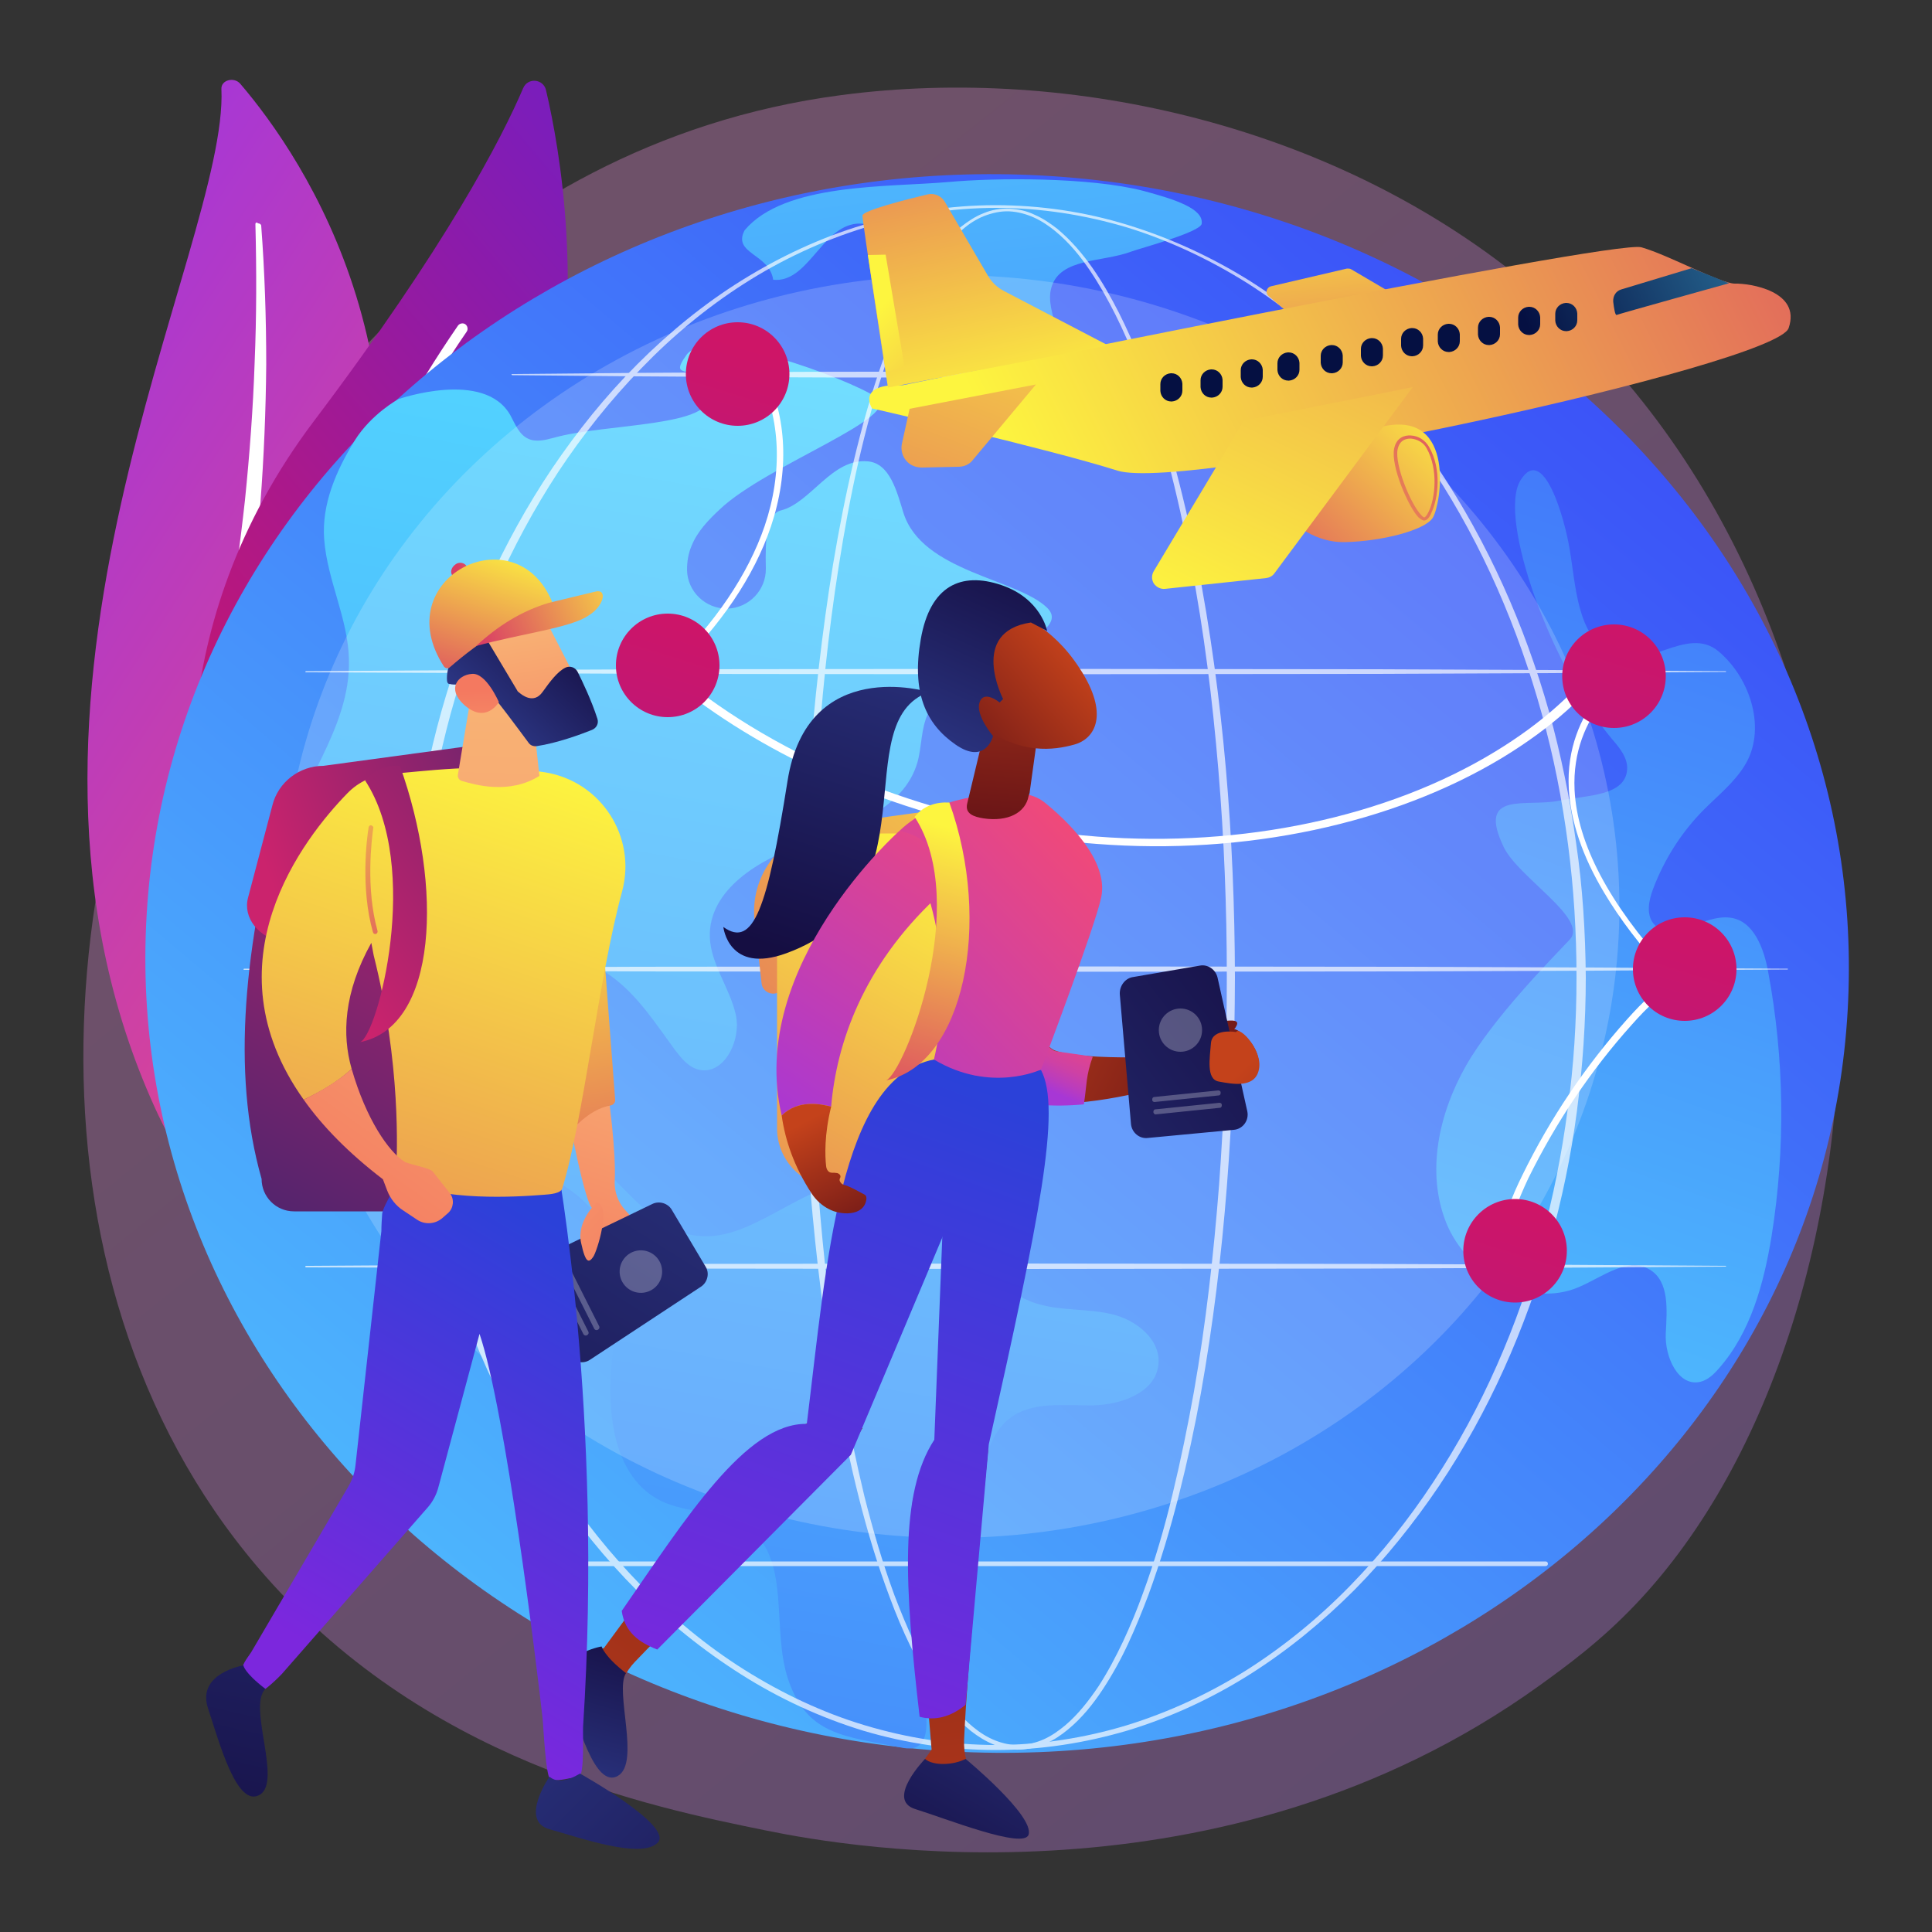 <?xml version="1.0" encoding="utf-8"?>
<!-- Generator: Adobe Illustrator 23.0.0, SVG Export Plug-In . SVG Version: 6.00 Build 0)  -->
<svg version="1.1" xmlns="http://www.w3.org/2000/svg" xmlns:xlink="http://www.w3.org/1999/xlink" x="0px" y="0px"
	 viewBox="0 0 500 500" style="enable-background:new 0 0 500 500;" xml:space="preserve">
<rect x="0" y="0" width="500" height="500" fill="#333333" stroke="none"/>
<style type="text/css">
	.st0{opacity:0.3;fill:url(#SVGID_1_);}
	.st1{fill:url(#SVGID_2_);}
	.st2{fill:#FFFFFF;}
	.st3{fill:url(#SVGID_3_);}
	.st4{fill:url(#SVGID_4_);}
	.st5{fill:url(#SVGID_5_);}
	.st6{fill:url(#SVGID_6_);}
	.st7{fill:url(#SVGID_7_);}
	.st8{opacity:0.18;fill:#FFFFFF;}
	.st9{opacity:0.68;}
	.st10{fill:url(#SVGID_8_);}
	.st11{fill:url(#SVGID_9_);}
	.st12{fill:url(#SVGID_10_);}
	.st13{fill:url(#SVGID_11_);}
	.st14{fill:url(#SVGID_12_);}
	.st15{fill:url(#SVGID_13_);}
	.st16{fill:url(#SVGID_14_);}
	.st17{fill:url(#SVGID_15_);}
	.st18{fill:url(#SVGID_16_);}
	.st19{opacity:0.26;fill:#FFFFFF;}
	.st20{fill:url(#SVGID_17_);}
	.st21{fill:url(#SVGID_18_);}
	.st22{fill:url(#SVGID_19_);}
	.st23{fill:url(#SVGID_20_);}
	.st24{fill:url(#SVGID_21_);}
	.st25{fill:url(#SVGID_22_);}
	.st26{fill:url(#SVGID_23_);}
	.st27{fill:url(#SVGID_24_);}
	.st28{fill:url(#SVGID_25_);}
	.st29{fill:url(#SVGID_26_);}
	.st30{fill:url(#SVGID_27_);}
	.st31{fill:url(#SVGID_28_);}
	.st32{fill:url(#SVGID_29_);}
	.st33{fill:url(#SVGID_30_);}
	.st34{fill:url(#SVGID_31_);}
	.st35{fill:url(#SVGID_32_);}
	.st36{fill:url(#SVGID_33_);}
	.st37{fill:url(#SVGID_34_);}
	.st38{fill:url(#SVGID_35_);}
	.st39{fill:url(#SVGID_36_);}
	.st40{fill:url(#SVGID_37_);}
	.st41{fill:url(#SVGID_38_);}
	.st42{fill:url(#SVGID_39_);}
	.st43{fill:url(#SVGID_40_);}
	.st44{fill:url(#SVGID_41_);}
	.st45{fill:url(#SVGID_42_);}
	.st46{fill:url(#SVGID_43_);}
	.st47{fill:url(#SVGID_44_);}
	.st48{fill:url(#SVGID_45_);}
	.st49{fill:url(#SVGID_46_);}
	.st50{fill:url(#SVGID_47_);}
	.st51{fill:url(#SVGID_48_);}
	.st52{fill:url(#SVGID_49_);}
	.st53{fill:url(#SVGID_50_);}
	.st54{fill:url(#SVGID_51_);}
	.st55{fill:url(#SVGID_52_);}
	.st56{fill:url(#SVGID_53_);}
	.st57{fill:url(#SVGID_54_);}
	.st58{fill:url(#SVGID_55_);}
	.st59{fill:url(#SVGID_56_);}
	.st60{fill:url(#SVGID_57_);}
	.st61{fill:url(#SVGID_58_);}
	.st62{fill:url(#SVGID_59_);}
	.st63{fill:url(#SVGID_60_);}
	.st64{fill:url(#SVGID_61_);}
	.st65{fill:url(#SVGID_62_);}
	.st66{fill:url(#SVGID_63_);}
	.st67{fill:url(#SVGID_64_);}
	.st68{fill:url(#SVGID_65_);}
	.st69{fill:url(#SVGID_66_);}
	.st70{fill:url(#SVGID_67_);}
	.st71{fill:url(#SVGID_68_);}
	.st72{fill:url(#SVGID_69_);}
	.st73{fill:url(#SVGID_70_);}
	.st74{fill:url(#SVGID_71_);}
	.st75{fill:url(#SVGID_72_);}
	.st76{fill:url(#SVGID_73_);}
</style>
<g id="Background">
</g>
<g id="Illustration">
	<g>
		<linearGradient id="SVGID_1_" gradientUnits="userSpaceOnUse" x1="535.172" y1="614.146" x2="128.797" y2="109.454">
			<stop  offset="0" style="stop-color:#B37CFF"/>
			<stop  offset="1" style="stop-color:#F895E7"/>
		</linearGradient>
		<path class="st0" d="M423.4,415.1c-9.3,9.8-18.2,16.2-25.1,21.2c-82,58.9-179.1,41.7-199.7,37.5c-30.5-6.2-89.3-18.1-131.9-68.2
			c-64.4-75.7-54.4-195.1-4.4-273.8c9.1-14.4,57.4-94.4,155.5-107.2c59.4-7.8,128.6,7.9,178.7,49.9
			C501.6,162.6,494.1,340.6,423.4,415.1z"/>
		<g>
			
				<linearGradient id="SVGID_2_" gradientUnits="userSpaceOnUse" x1="6643.754" y1="-1786.856" x2="6857.768" y2="-1786.856" gradientTransform="matrix(0.838 0.545 -0.545 0.838 -6553.353 -1999.066)">
				<stop  offset="0" style="stop-color:#A737D5"/>
				<stop  offset="1" style="stop-color:#EF497A"/>
			</linearGradient>
			<path class="st1" d="M57.3,23c-0.1-2.3,3.3-3.2,4.9-1.3C78.7,41,116.5,96.8,89.5,177c-33.8,100.6-16,142.9,10.8,171.7
				c0,0-40.6-18.8-60.2-62C-8.2,180.5,59.2,64.1,57.3,23z"/>
			<path class="st2" d="M66.1,58c0.3,12,0.3,23.9-0.2,35.8c-0.4,11.9-1.3,23.8-2.5,35.6c-1.3,11.8-2.9,23.6-5,35.2
				c-2.1,11.7-4.7,23.2-7.5,34.8c-2.6,11.6-5.4,23.3-6.7,35.3c-1.4,12-1.1,24.4,1.8,36.5c0.7,3,1.5,6,2.5,9c0.9,3,2,5.9,3.1,8.9
				c2.3,5.9,5,11.6,8.2,17.2c6.4,11.1,14.7,21.5,24.2,30.8c1,1,2.7,1.1,3.7,0.3c1-0.8,1.1-2.2,0.2-3.2l0,0c-2.3-2.3-4.5-4.6-6.6-7
				c-1.1-1.2-2.1-2.4-3.1-3.6c-1-1.2-2-2.4-3-3.7c-3.9-5-7.3-10.2-10.3-15.5c-6.1-10.7-10.4-22.2-13.2-33.7
				c-1.3-5.8-2.1-11.6-2.4-17.5c-0.3-5.9-0.1-11.7,0.5-17.6c1.2-11.7,3.8-23.3,6.4-34.9c2.5-11.6,5-23.3,6.9-35.1
				c1-5.9,1.8-11.8,2.5-17.7c0.4-3,0.7-5.9,1-8.9c0.3-3,0.5-6,0.8-8.9c0.9-11.9,1.4-23.9,1.5-35.8c0-12-0.4-24-1.3-35.9
				c0-0.3-0.4-0.6-0.8-0.6C66.3,57.4,66.1,57.7,66.1,58z"/>
		</g>
		<g>
			<g>
				
					<linearGradient id="SVGID_3_" gradientUnits="userSpaceOnUse" x1="-973.33" y1="3306.792" x2="-768.096" y2="3306.792" gradientTransform="matrix(0.763 -0.647 0.647 0.763 -1376.165 -2954.65)">
					<stop  offset="0" style="stop-color:#CE1567"/>
					<stop  offset="1" style="stop-color:#7A1DBC"/>
				</linearGradient>
				<path class="st3" d="M61.4,238.9c-2.8,2.1-6.9,0.6-7.7-2.9c-4.6-18.9-12.9-73.5,27.6-127.1c34.2-45.3,48.5-73,54.1-86.1
					c1.2-2.8,5.2-2.4,5.9,0.5C148.9,55.6,164.7,163.5,61.4,238.9z"/>
				<path class="st2" d="M57.5,236.2c-0.1,0-0.2,0-0.3,0c-0.7-0.2-1.2-0.9-1.1-1.6c0.2-0.8,17.6-85.3,62.4-150.3
					c0.4-0.6,1.3-0.8,1.9-0.4c0.6,0.4,0.8,1.3,0.4,1.9c-44.4,64.6-61.8,148.5-62,149.3C58.7,235.8,58.1,236.2,57.5,236.2z"/>
			</g>
		</g>
		<g>
			<linearGradient id="SVGID_4_" gradientUnits="userSpaceOnUse" x1="20.84" y1="530.595" x2="449.438" y2="22.462">
				<stop  offset="0" style="stop-color:#53D8FF"/>
				<stop  offset="1" style="stop-color:#3840F7"/>
			</linearGradient>
			<path class="st4" d="M478.3,259c-4.9,112.7-107.6,199.7-229.2,194.4c-121.6-5.3-216.2-101-211.3-213.7S145.4,40,267,45.3
				C388.7,50.6,483.3,146.3,478.3,259z"/>
			<linearGradient id="SVGID_5_" gradientUnits="userSpaceOnUse" x1="220.459" y1="84.588" x2="85.424" y2="836.807">
				<stop  offset="0" style="stop-color:#53D8FF"/>
				<stop  offset="1" style="stop-color:#3840F7"/>
			</linearGradient>
			<path class="st5" d="M91.8,114c-4.8,7.8-8.6,16.5-7.9,25.6c0.8,10.6,6.2,20.5,6.4,31.1c0.5,18-13.4,33-17.7,50.5
				c-4.8,19.5,13.4,41.7,20.7,52.6c7.3,10.9,4.1-8.8,8.5-16.5c4.4-7.7,13.9,32.3,28.7,41.1c8,4.7,17.3,7.9,23,15.1
				c8.4,10.6,6,25.7,4.8,39.1c-1.3,13.4,0.6,29.8,12.7,35.8c7.1,3.5,16.2,2.3,22.6,7c11.3,8.2,5.9,26.1,10.4,39.3
				c4.9,14.4,14.5,14.6,29.4,17.6c14.9,3-1.9-29.7,5.1-41.2c3.7-6,9.3-10.8,12.2-17.3c4-8.9,2.9-20.8,10.7-26.8
				c5.8-4.4,14-3.2,21.3-3.3c7.3-0.1,16.3-3.2,17.1-10.5c0.7-6.5-5.7-11.6-12.1-13.1c-6.3-1.5-13.1-0.8-19.3-2.7
				c-17.8-5.5-26.1-30.4-44.7-31.5c-15.9-1-29.2,16.8-44.8,13.7c-8.7-1.7-14.7-9.4-21.1-15.5c-8.3-7.8-18.6-13.7-25.2-23
				c-6.6-9.3-7.7-24.2,1.7-30.7c7-4.8,16.9-2.9,23.7,2.1c6.9,4.9,11.6,12.3,16.6,19.1c1.6,2.1,3.3,4.3,5.8,5.1
				c6.7,2.1,11.6-7.3,10-14.2c-1.6-6.9-6.4-12.9-6.7-19.9c-0.4-12.4,12.9-20.3,24.7-24.3c11.7-4.1,25.5-9,29-20.9
				c1.2-4.2,0.9-8.8,2.8-12.8c6.2-13.1,38.6-19.7,30.8-27.3s-32.4-9.3-37.2-24.6c-1.7-5.5-3.5-12.8-9.2-13.3
				c-9.3-0.9-14.7,10.7-22.5,12.7c-3.7,0.9-4.1,7.3-3.9,15c0.1,5.6-4.4,10.3-10,10.4c-5.6,0.1-10.3-4.4-10.4-10
				c0-2.1,0.3-4.2,1.2-6.3c1.5-3.7,4.4-6.7,7.3-9.4c12.1-11.5,48-24.1,40.5-29c-7.5-4.9-43.7-18.4-49.1-11c-5.4,7.5,3.5,1.1,5.7,10
				c2.2,8.8-26.7,7.7-40.1,11.5c-2.2,0.6-4.7,1.2-6.7,0.2c-2.3-1.1-3.3-3.8-4.5-6c-6.7-12-29-4.2-29-4.2S96.1,107.1,91.8,114z"/>
			<linearGradient id="SVGID_6_" gradientUnits="userSpaceOnUse" x1="238.683" y1="-50.909" x2="287.288" y2="366.644">
				<stop  offset="0" style="stop-color:#53D8FF"/>
				<stop  offset="1" style="stop-color:#3840F7"/>
			</linearGradient>
			<path class="st6" d="M192.7,59.6c-3.2,6.1,6.4,6,7.4,12.8c8.7,0.9,12.3-12.8,20.8-14.4c4.8-0.9,9.6,2.6,12.2,6.7
				c2.6,4.2,3.9,9.1,6.1,13.5c5,9.9,15.3,16.8,26.4,17.7c2.4,0.2,5,0,6.8-1.5c5.2-4.6-2.3-13.3-0.3-20c2.2-7.7,13.3-6.5,20.7-9.3
				c2.1-0.8,17.9-5,18.2-7.2c0.5-3.9-6.9-6.3-15.1-8.5c-13.9-3.6-38.4-3.4-50.4-2.3C229.6,48.5,203,47.3,192.7,59.6L192.7,59.6z"/>
			<g>
				<linearGradient id="SVGID_7_" gradientUnits="userSpaceOnUse" x1="343.575" y1="455.988" x2="526.659" y2="-57.642">
					<stop  offset="0" style="stop-color:#53D8FF"/>
					<stop  offset="1" style="stop-color:#3840F7"/>
				</linearGradient>
				<path class="st7" d="M458.5,319.8c3.6-22.6,3.3-45.8-0.9-68.3c-1.1-6-3.7-13.2-9.8-14c-7-1-15.5,7-19.9,1.5
					c-1.9-2.4-1.2-6-0.1-8.9c2.9-7.7,7.4-14.8,13.2-20.6c3.6-3.6,7.7-6.9,10.4-11.2c5.9-9.2,1.8-22.6-6.6-29.7
					c-8.3-7-19.1,5.6-27.9,0.6c-8.8-5-9-17.2-10.7-27.2c-1.2-7.4-6.7-27.4-12.7-17.7s8,48.5,23.8,67.1c1.9,2.2,4,4.8,3.8,7.7
					c-0.4,7-10.6,6.7-17.5,8.1c-8.5,1.8-21.6-2.8-14.4,12.1c3.8,7.8,21.9,18.5,17.1,23.8c-4.9,5.2-19.9,20.4-26.9,32.7
					c-7,12.3-10.4,27.5-5.1,40.7c5.3,13.1,21.3,22.2,34.3,16.6c6.1-2.6,12.7-8,18.4-4.5c5.1,3.1,4.4,10.5,4.1,16.5
					c-0.3,6,3.2,13.9,9,12.5c1.9-0.5,3.4-1.9,4.7-3.4C453.1,344.8,456.5,332.1,458.5,319.8z"/>
			</g>
			<ellipse class="st8" cx="246.1" cy="234.6" rx="173" ry="163.4"/>
			<g class="st9">
				<path class="st2" d="M319.6,252.9c-0.1,36-2.5,72.1-8.8,107.6c-1.6,8.9-3.5,17.7-5.7,26.4c-2.2,8.7-4.8,17.4-7.9,25.9
					c-1.6,4.2-3.3,8.4-5.2,12.5c-1.9,4.1-4.1,8.1-6.6,11.9c-2.5,3.8-5.4,7.4-8.9,10.3c-1.8,1.5-3.7,2.8-5.8,3.7
					c-2.1,0.9-4.4,1.5-6.7,1.6c-2.3,0.1-4.7-0.4-6.8-1.3c-2.2-0.9-4.1-2.1-5.9-3.5c-3.6-2.9-6.5-6.4-9-10.2
					c-2.5-3.8-4.7-7.7-6.7-11.8c-2-4.1-3.7-8.2-5.3-12.5c-3.2-8.5-5.8-17.1-8-25.8c-2.2-8.7-4.1-17.6-5.7-26.4
					c-3.2-17.7-5.4-35.6-6.9-53.6c-1.5-18-2.2-36-2.3-54c0-9,0.2-18,0.5-27c0.3-9,0.8-18,1.5-27c1.3-18,3.3-35.9,6.2-53.7
					c1.5-8.9,3.2-17.7,5.3-26.5c2.1-8.8,4.5-17.5,7.5-26c1.5-4.2,3.2-8.5,5-12.6c1.9-4.1,4-8.1,6.4-11.9c2.5-3.8,5.3-7.4,8.9-10.3
					c1.8-1.4,3.7-2.7,5.8-3.5c2.1-0.9,4.4-1.3,6.7-1.2c2.3,0.1,4.6,0.6,6.6,1.6c2.1,0.9,4,2.2,5.8,3.6c3.5,2.9,6.5,6.4,9.1,10.1
					c2.6,3.7,4.8,7.6,6.9,11.7c2,4,3.9,8.2,5.5,12.3c3.3,8.4,6.1,17,8.5,25.7c2.4,8.7,4.4,17.5,6.2,26.3
					C316.7,180.8,319.5,216.8,319.6,252.9z M317.5,252.9c0-18-0.7-35.9-2.2-53.8c-1.5-17.9-3.7-35.7-7.1-53.4
					c-1.7-8.8-3.6-17.6-5.9-26.3c-2.3-8.7-5-17.2-8.2-25.6c-1.6-4.2-3.4-8.3-5.4-12.3c-2-4-4.2-7.9-6.7-11.6
					c-2.5-3.7-5.4-7.2-8.8-10c-1.7-1.4-3.6-2.7-5.6-3.6c-2-0.9-4.2-1.5-6.4-1.6c-2.2-0.1-4.4,0.4-6.5,1.2c-2,0.8-3.9,2-5.6,3.5
					c-3.4,2.8-6.2,6.4-8.6,10.2c-2.4,3.8-4.5,7.8-6.3,11.8c-1.8,4.1-3.4,8.3-4.9,12.5c-2.9,8.5-5.2,17.2-7.2,25.9
					c-2,8.8-3.6,17.6-5,26.5c-2.8,17.7-4.6,35.6-5.7,53.6c-1.2,17.9-1.6,35.9-1.6,53.8c0,18,0.6,35.9,1.9,53.8
					c1.4,17.9,3.4,35.8,6.5,53.4c1.6,8.8,3.4,17.6,5.5,26.3c2.2,8.7,4.7,17.3,7.8,25.7c1.6,4.2,3.3,8.3,5.2,12.4c1.9,4,4,8,6.5,11.7
					c2.5,3.7,5.3,7.2,8.7,10c1.7,1.4,3.6,2.6,5.6,3.4c2,0.8,4.2,1.3,6.4,1.2c2.2-0.1,4.3-0.6,6.3-1.5c2-0.9,3.8-2.2,5.5-3.6
					c3.4-2.9,6.1-6.4,8.6-10.1c2.4-3.7,4.5-7.7,6.4-11.7c1.9-4.1,3.6-8.2,5.1-12.4c3.1-8.4,5.6-17,7.7-25.8
					c2.1-8.7,3.9-17.5,5.5-26.4c3.1-17.7,5.1-35.5,6.5-53.5C316.8,288.8,317.5,270.8,317.5,252.9z"/>
				<path class="st2" d="M410.4,252.9c0,11.6-0.8,23.2-2.3,34.7c-1.5,11.5-3.9,22.9-7,34c-6.3,22.3-15.8,43.8-28.7,63
					c-6.5,9.6-13.8,18.7-21.9,26.9c-8.2,8.2-17.2,15.6-27,21.8c-9.8,6.2-20.4,11.1-31.5,14.5c-11.1,3.3-22.7,5.1-34.3,5.1
					c-11.6,0-23.2-1.7-34.3-5c-11.1-3.4-21.7-8.3-31.5-14.5c-9.8-6.2-18.9-13.5-27-21.7c-8.2-8.2-15.5-17.3-22-26.9
					c-12.9-19.3-22.4-40.7-28.7-63.1c-3.1-11.2-5.4-22.6-7-34.1c-1.5-11.5-2.3-23.1-2.3-34.7c0-11.6,0.8-23.2,2.3-34.7
					c1.6-11.5,3.9-22.9,7-34c6.3-22.3,15.8-43.8,28.7-63c6.5-9.6,13.8-18.7,22-26.9c8.2-8.2,17.2-15.6,27-21.7
					c9.8-6.1,20.4-11.1,31.5-14.4c11.1-3.3,22.7-5.1,34.2-5.1c11.6,0,23.2,1.7,34.2,5.1c11.1,3.4,21.7,8.3,31.5,14.4
					c9.8,6.2,18.8,13.5,27,21.7c8.2,8.2,15.5,17.3,21.9,26.9c12.9,19.3,22.4,40.7,28.7,63c3.1,11.2,5.4,22.5,7,34
					C409.6,229.7,410.3,241.3,410.4,252.9z M408,252.9c0-11.5-0.7-23-2.2-34.4c-1.5-11.4-3.7-22.7-6.8-33.8
					c-6.1-22.1-15.3-43.5-27.9-62.7c-6.3-9.6-13.5-18.6-21.5-26.8c-8-8.2-16.9-15.6-26.6-21.8c-9.7-6.1-20.2-11.1-31.2-14.5
					c-11-3.3-22.5-5.1-34-5.1c-11.5,0-23,1.8-34,5.1c-11,3.4-21.5,8.3-31.2,14.5C182.9,79.6,174,87,166,95.3
					c-8,8.2-15.2,17.3-21.5,26.8c-12.6,19.2-21.8,40.6-27.9,62.7c-6,22.2-9,45.1-9,68.1c0,23,2.9,45.9,9,68.1
					c6.1,22.1,15.3,43.5,27.9,62.6c6.3,9.6,13.5,18.6,21.5,26.8c8,8.2,16.9,15.6,26.6,21.7c9.7,6.1,20.2,11.1,31.2,14.4
					c11,3.3,22.4,5.1,33.9,5.1c11.5,0,23-1.8,33.9-5.1c11-3.4,21.5-8.3,31.2-14.4c9.7-6.2,18.6-13.5,26.6-21.7
					c8-8.2,15.2-17.2,21.5-26.8c12.7-19.2,21.9-40.5,28-62.7c3.1-11.1,5.3-22.4,6.8-33.7C407.3,275.8,408,264.3,408,252.9z"/>
				<path class="st2" d="M79.2,173.7l45.9-0.3l45.9-0.2l91.9-0.1l91.9,0.1l45.9,0.2l45.9,0.3c0.1,0,0.1,0,0.1,0.1
					c0,0.1,0,0.1-0.1,0.1l-45.9,0.3l-45.9,0.2l-91.9,0.1l-91.9-0.1l-45.9-0.2L79.2,174c-0.1,0-0.2-0.1-0.2-0.2
					C79,173.8,79.1,173.7,79.2,173.7z"/>
				<path class="st2" d="M132.5,96.8l32.6-0.3l32.6-0.2c10.9-0.1,21.7-0.1,32.6-0.1l32.6,0l65.2,0.1l32.6,0.2l32.6,0.3
					c0.1,0,0.1,0,0.1,0.1c0,0.1,0,0.1-0.1,0.1l-32.6,0.3l-32.6,0.2L263,97.7l-32.6,0c-10.9,0-21.7,0-32.6-0.1l-32.6-0.2l-32.6-0.3
					c-0.1,0-0.2-0.1-0.2-0.2C132.3,96.8,132.4,96.8,132.5,96.8z"/>
				<path class="st2" d="M63.2,250.7l49.9-0.3l49.9-0.2l99.9-0.1l99.9,0.1l49.9,0.2l49.9,0.3c0.1,0,0.1,0,0.1,0.1
					c0,0.1,0,0.1-0.1,0.1l-49.9,0.3l-49.9,0.2l-99.9,0.1l-99.9-0.1l-49.9-0.2L63.2,251c-0.1,0-0.2-0.1-0.2-0.2
					C63,250.8,63.1,250.7,63.2,250.7z"/>
				<path class="st2" d="M79.2,327.6l45.9-0.3l45.9-0.2l91.9-0.1l91.9,0.1l45.9,0.2l45.9,0.3c0.1,0,0.1,0,0.1,0.1
					c0,0.1,0,0.1-0.1,0.1l-45.9,0.3l-45.9,0.2l-91.9,0.1l-91.9-0.1l-45.9-0.2L79.2,328c-0.1,0-0.2-0.1-0.2-0.2
					C79,327.7,79.1,327.6,79.2,327.6z"/>
				<path class="st2" d="M400,405.3H139c-0.3,0-0.6-0.2-0.6-0.6c0-0.3,0.2-0.6,0.6-0.6h261c0.3,0,0.6,0.2,0.6,0.6
					C400.6,405.1,400.3,405.3,400,405.3z"/>
			</g>
		</g>
		<g>
			<path class="st2" d="M263.2,215.8c-31.3-5.6-61.3-18.3-84.7-36l2-1.2c27.9,21.1,65.6,35,103.3,37.9c37.7,2.9,75.2-5,103-21.9
				c12.2-7.4,21.7-15.9,28.3-25.3l2.6,1c-6.7,9.6-16.4,18.2-28.9,25.8c-28.3,17.1-66.5,25.3-105,22.3
				C277,217.9,270.1,217,263.2,215.8z"/>
			<path class="st2" d="M415.2,231.1c-5.7-9.5-8.7-18.5-9.2-27c-1.1-21.2,15.3-31.3,15.5-31.4l1,1.6c-0.2,0.1-16,9.8-15,30.2
				c0.7,13.8,8.9,29.3,24.3,46.2l-0.8,1.1C424.4,244.7,419.2,237.8,415.2,231.1z"/>
			<path class="st2" d="M170.2,176.4c-1.2,0.4-2.3,0.4-3.2-0.1l0.9-1.2c1.8,0.9,4.6-1.7,5.1-2.2c12-11.5,20.6-24.2,24.9-36.8
				c4.7-13.9,4.1-27.8-1.6-39.1l1.5-0.7c5.9,11.5,6.5,25.7,1.7,40c-4.3,12.8-13.1,25.8-25.3,37.4C172.9,175.1,171.5,176,170.2,176.4
				z"/>
			<path class="st2" d="M390.1,322.8l-1.8-0.2c0.3-6.6,2.9-12.8,5.7-18.5c7.2-14.7,16.3-28.2,27-40.2c4-4.5,8.6-9.1,14.2-11.9
				l0.8,1.7c-5.4,2.7-9.8,7.1-13.7,11.5c-10.6,11.8-19.6,25.2-26.8,39.8C392.9,310.6,390.4,316.5,390.1,322.8z"/>
			<linearGradient id="SVGID_8_" gradientUnits="userSpaceOnUse" x1="177.334" y1="157.401" x2="115.849" y2="355.908">
				<stop  offset="0" style="stop-color:#CE1567"/>
				<stop  offset="1" style="stop-color:#7A1DBC"/>
			</linearGradient>
			<circle class="st10" cx="172.8" cy="172.2" r="13.4"/>
			<linearGradient id="SVGID_9_" gradientUnits="userSpaceOnUse" x1="422.449" y1="159.551" x2="360.964" y2="358.057">
				<stop  offset="0" style="stop-color:#CE1567"/>
				<stop  offset="1" style="stop-color:#7A1DBC"/>
			</linearGradient>
			<circle class="st11" cx="417.7" cy="175" r="13.4"/>
			<linearGradient id="SVGID_10_" gradientUnits="userSpaceOnUse" x1="193.158" y1="89.384" x2="131.674" y2="287.89">
				<stop  offset="0" style="stop-color:#CE1567"/>
				<stop  offset="1" style="stop-color:#7A1DBC"/>
			</linearGradient>
			<circle class="st12" cx="190.9" cy="96.8" r="13.4"/>
			<linearGradient id="SVGID_11_" gradientUnits="userSpaceOnUse" x1="395.71" y1="311.955" x2="334.226" y2="510.462">
				<stop  offset="0" style="stop-color:#CE1567"/>
				<stop  offset="1" style="stop-color:#7A1DBC"/>
			</linearGradient>
			<circle class="st13" cx="392.1" cy="323.7" r="13.4"/>
			<linearGradient id="SVGID_12_" gradientUnits="userSpaceOnUse" x1="439.617" y1="239.053" x2="378.133" y2="437.559">
				<stop  offset="0" style="stop-color:#CE1567"/>
				<stop  offset="1" style="stop-color:#7A1DBC"/>
			</linearGradient>
			<circle class="st14" cx="436" cy="250.8" r="13.4"/>
		</g>
		<g>
			<g>
				<g>
					<g>
						
							<linearGradient id="SVGID_13_" gradientUnits="userSpaceOnUse" x1="-29.946" y1="46.03" x2="58.089" y2="76.386" gradientTransform="matrix(0.994 0.109 -0.109 0.994 281.479 211.518)">
							<stop  offset="0" style="stop-color:#C4421B"/>
							<stop  offset="1" style="stop-color:#5C0E16"/>
						</linearGradient>
						<path class="st15" d="M320.7,266.9c-5.2-3.6-14.8,6.4-14.8,6.4s-25.1,1.4-32.8-1.4c-7.7-2.8-6.5-33-6.5-33
							s-24.4-12.1-21.8,26.9c2.3,33.9,60.4,14.1,60.4,14.1s14.6,2.2,18.5-0.4C327.5,277,325.9,270.5,320.7,266.9z"/>
						
							<linearGradient id="SVGID_14_" gradientUnits="userSpaceOnUse" x1="-24.53" y1="31.408" x2="63.122" y2="61.633" gradientTransform="matrix(0.994 0.109 -0.109 0.994 281.479 211.518)">
							<stop  offset="0" style="stop-color:#C4421B"/>
							<stop  offset="1" style="stop-color:#5C0E16"/>
						</linearGradient>
						<path class="st16" d="M307.4,272c0,0,2.5-6.5,7.9-7.5c5.5-1,5.3,0.1,4.4,1.5C318.8,267.4,309.2,275.3,307.4,272z"/>
						<linearGradient id="SVGID_15_" gradientUnits="userSpaceOnUse" x1="259.245" y1="276.765" x2="274.157" y2="243.073">
							<stop  offset="0" style="stop-color:#A737D5"/>
							<stop  offset="8.343583e-02" style="stop-color:#BA3CBD"/>
							<stop  offset="0.192" style="stop-color:#CE41A4"/>
							<stop  offset="0.316" style="stop-color:#DD4491"/>
							<stop  offset="0.459" style="stop-color:#E74784"/>
							<stop  offset="0.643" style="stop-color:#ED497C"/>
							<stop  offset="1" style="stop-color:#EF497A"/>
						</linearGradient>
						<path class="st17" d="M273,272c-7.7-2.8-1.6-34.8-1.6-34.8s-28.3-10.4-26.7,28.7c0.7,18.1,20.4,21.4,35.8,19.9
							c0.8-5.1,0.5-7.4,2.3-12.3C281.6,273.2,273.8,272.2,273,272z"/>
					</g>
					<g>
						
							<linearGradient id="SVGID_16_" gradientUnits="userSpaceOnUse" x1="-4553.685" y1="-611.716" x2="-4504.142" y2="-734.584" gradientTransform="matrix(0.861 0.509 -0.509 0.861 3843.977 3170.961)">
							<stop  offset="0" style="stop-color:#2B3582"/>
							<stop  offset="1" style="stop-color:#150E42"/>
						</linearGradient>
						<path class="st18" d="M289.8,257.3l2.9,33.6c0.2,2.2,2.2,3.9,4.4,3.6l22.2-2.1c2.4-0.2,4-2.5,3.5-4.8l-7.7-34.6
							c-0.5-2.1-2.5-3.5-4.6-3.1l-17.5,3C291.1,253.3,289.7,255.2,289.8,257.3z"/>
						<circle class="st19" cx="305.5" cy="266.6" r="5.6"/>
						<path class="st19" d="M298.5,287.9l0-0.2c0-0.3,0.2-0.6,0.5-0.6l16.6-1.7c0.3,0,0.6,0.2,0.6,0.5l0,0.2c0,0.3-0.2,0.6-0.5,0.6
							l-16.6,1.7C298.9,288.5,298.6,288.2,298.5,287.9z"/>
						<path class="st19" d="M298.2,284.7l0-0.2c0-0.3,0.2-0.6,0.5-0.6l16.6-1.7c0.3,0,0.6,0.2,0.6,0.5l0,0.2c0,0.3-0.2,0.6-0.5,0.6
							l-16.6,1.7C298.5,285.2,298.2,285,298.2,284.7z"/>
					</g>
					
						<linearGradient id="SVGID_17_" gradientUnits="userSpaceOnUse" x1="46.683" y1="60.627" x2="100.078" y2="105.962" gradientTransform="matrix(0.994 0.109 -0.109 0.994 281.479 211.518)">
						<stop  offset="0" style="stop-color:#C4421B"/>
						<stop  offset="1" style="stop-color:#5C0E16"/>
					</linearGradient>
					<path class="st20" d="M319.9,267.1c0,0-6.1-1.1-6.5,2.8c-0.3,3.9-1.3,9.4,2,10c3.3,0.6,9.4,1.9,10.4-3.1
						C326.9,271.8,320.7,265.4,319.9,267.1z"/>
				</g>
				<linearGradient id="SVGID_18_" gradientUnits="userSpaceOnUse" x1="284.169" y1="161.241" x2="135.609" y2="325.482">
					<stop  offset="0" style="stop-color:#FDF53F"/>
					<stop  offset="1" style="stop-color:#D93C65"/>
				</linearGradient>
				<path class="st21" d="M250.3,208c-1.7,1.4-22.4,3-37.7,6.3c-11.1,2.4-18.6,12.8-17.3,24.1l1.8,16.1c0.2,2,2.4,3.2,4.2,2.4
					l43.3-19.7L250.3,208z"/>
				<linearGradient id="SVGID_19_" gradientUnits="userSpaceOnUse" x1="251.596" y1="220.88" x2="160.844" y2="383.649">
					<stop  offset="0" style="stop-color:#FDF53F"/>
					<stop  offset="1" style="stop-color:#D93C65"/>
				</linearGradient>
				<path class="st22" d="M247.5,307.3h-31.1c-8.4,0-15.3-6.8-15.3-15.3v-53.7c0-12.5,10.1-22.6,22.6-22.6h23.7V307.3z"/>
				<g>
					
						<linearGradient id="SVGID_20_" gradientUnits="userSpaceOnUse" x1="-6134.126" y1="-186.3" x2="-6108.167" y2="-489.69" gradientTransform="matrix(-0.754 -0.657 -0.657 0.754 -4635.9 -3386.718)">
						<stop  offset="0" style="stop-color:#C4421B"/>
						<stop  offset="1" style="stop-color:#5C0E16"/>
					</linearGradient>
					<path class="st23" d="M223.2,369.6l-4.9,8c0,0-39.2,36.9-54,52.5c-2.3,2.4-3.8,5.5-4.4,8.8l-2.9,17.3l-8.6-25.8l1.9-1.7l6-2.2
						L192,378c2.1-2.9,5-5,8.3-6.3l9.6-3.7L223.2,369.6z"/>
					<linearGradient id="SVGID_21_" gradientUnits="userSpaceOnUse" x1="175.001" y1="442.62" x2="237.133" y2="275.276">
						<stop  offset="0" style="stop-color:#7C27DD"/>
						<stop  offset="1" style="stop-color:#2B41D9"/>
					</linearGradient>
					<path class="st24" d="M160.9,416.9c0.8,5.6,4.6,8.2,9.2,10l50.1-50.4l26.3-62.5l6-37.1l-10.8-2.7
						c-24.5,4.8-27.7,52.2-32.9,94.3C193,368.2,177.4,393.1,160.9,416.9z"/>
					<linearGradient id="SVGID_22_" gradientUnits="userSpaceOnUse" x1="148.394" y1="464.777" x2="161.098" y2="420.039">
						<stop  offset="0" style="stop-color:#2B3582"/>
						<stop  offset="1" style="stop-color:#150E42"/>
					</linearGradient>
					<path class="st25" d="M155.7,426.1c0,0-12.1,2-9.2,11c3,9.1,7.5,25.9,13.4,22.5c5.9-3.4-0.9-22,2.1-26.6
						C156.4,428.7,155.7,426.1,155.7,426.1z"/>
				</g>
				<g>
					
						<linearGradient id="SVGID_23_" gradientUnits="userSpaceOnUse" x1="-5607.807" y1="540.326" x2="-5581.848" y2="236.935" gradientTransform="matrix(-1 0 0 1 -5350.731 0)">
						<stop  offset="0" style="stop-color:#C4421B"/>
						<stop  offset="1" style="stop-color:#5C0E16"/>
					</linearGradient>
					<path class="st26" d="M254.1,366.1l1.6,9.3c0,0-5.3,53.6-6.2,75c-0.1,3.4,0.7,6.7,2.5,9.5l9.2,14.9L237.8,461l-0.5-2.9l3.8-5.3
						l-5-60c-0.3-3.5,0.4-7.1,2.1-10.2l4.8-9.1L254.1,366.1z"/>
					<linearGradient id="SVGID_24_" gradientUnits="userSpaceOnUse" x1="214.893" y1="457.431" x2="277.026" y2="290.086">
						<stop  offset="0" style="stop-color:#7C27DD"/>
						<stop  offset="1" style="stop-color:#2B41D9"/>
					</linearGradient>
					<path class="st27" d="M269.4,276.9c5.4,10.1-0.5,38.6-13.5,96.9l-6,67.4c-3.8,3.1-7.8,4.2-11.9,3.1
						c-3.9-33.6-5.3-57.8,3.8-71.7l2.2-55.9l8.2-38.4L269.4,276.9z"/>
					<linearGradient id="SVGID_25_" gradientUnits="userSpaceOnUse" x1="274.625" y1="426.398" x2="236.517" y2="492.673">
						<stop  offset="0" style="stop-color:#2B3582"/>
						<stop  offset="1" style="stop-color:#150E42"/>
					</linearGradient>
					<path class="st28" d="M239.4,455.2c0,0-10.3,10.6-2.5,13c7.8,2.4,28.1,10.5,29.3,6.6c1.5-4.9-16.3-19.6-16.3-19.6
						C246.9,456.8,241.5,457.1,239.4,455.2z"/>
				</g>
				<linearGradient id="SVGID_26_" gradientUnits="userSpaceOnUse" x1="202.196" y1="292.44" x2="280.073" y2="218.429">
					<stop  offset="0" style="stop-color:#A737D5"/>
					<stop  offset="1" style="stop-color:#EF497A"/>
				</linearGradient>
				<path class="st29" d="M241.7,274.2c8-33.9-8.9-59.2-8.9-59.2c9.6-9.2,24.6-9.8,31.3-9.6c2.3,0.1,4.6,0.9,6.4,2.4
					c5.4,4.4,16.5,14.7,14.5,24.4c-1.5,7.4-15.6,44.6-15.6,44.6S256.4,283,241.7,274.2z"/>
				<linearGradient id="SVGID_27_" gradientUnits="userSpaceOnUse" x1="263.807" y1="142.315" x2="257.731" y2="223.506">
					<stop  offset="0" style="stop-color:#C4421B"/>
					<stop  offset="1" style="stop-color:#5C0E16"/>
				</linearGradient>
				<path class="st30" d="M256.8,180.9l-6.5,27.1c-0.6,2.6,1.7,3.4,4.3,3.8c6.2,0.9,10.8-1.4,11.6-5.8c0.1-0.4,0.3-0.7,0.3-1.1
					l2.8-20.2c0.2-1.6-0.6-3.2-2.1-3.8l-5.4-2.4C259.7,177.5,257.3,178.7,256.8,180.9z"/>
				<g>
					
						<linearGradient id="SVGID_28_" gradientUnits="userSpaceOnUse" x1="3738.541" y1="252.046" x2="3780.965" y2="280.863" gradientTransform="matrix(-0.991 0.134 0.134 0.991 3949.282 -582.626)">
						<stop  offset="0" style="stop-color:#C4421B"/>
						<stop  offset="1" style="stop-color:#5C0E16"/>
					</linearGradient>
					<path class="st31" d="M262.8,158.9c0,0,9.2,2.5,16.7,14.2c7.6,11.7,4,18.1-1.5,19.6c-5.4,1.5-13.7,2.5-23.5-4.4
						C244.8,181.5,251,156.1,262.8,158.9z"/>
					<linearGradient id="SVGID_29_" gradientUnits="userSpaceOnUse" x1="240.071" y1="195.155" x2="263.821" y2="142.685">
						<stop  offset="0" style="stop-color:#2B3582"/>
						<stop  offset="1" style="stop-color:#150E42"/>
					</linearGradient>
					<path class="st32" d="M259.6,180.9c0,0-9-17.4,7.2-19.8l4.2,2.2c0,0-1.5-8.4-11.9-11.9c-10.4-3.5-18.4,0.2-20.8,14
						c-2.4,13.7,1.2,21.9,9,27.3c7.8,5.4,9.7-2.2,9.7-2.2s-4.6-5.4-3.5-8.7c1.1-3.4,5.2,0,5.2,0L259.6,180.9z"/>
					<linearGradient id="SVGID_30_" gradientUnits="userSpaceOnUse" x1="231.426" y1="154.792" x2="202.154" y2="245.924">
						<stop  offset="0" style="stop-color:#2B3582"/>
						<stop  offset="1" style="stop-color:#150E42"/>
					</linearGradient>
					<path class="st33" d="M240.4,179.1c0,0-31.5-9.7-36.6,23.1c-5.2,32.8-8.8,43.3-16.6,37.7c0,0,1.3,12.3,16.3,6.8
						C242.4,232.5,218.7,186.9,240.4,179.1z"/>
				</g>
			</g>
			<g>
				<linearGradient id="SVGID_31_" gradientUnits="userSpaceOnUse" x1="196.617" y1="289.101" x2="252.402" y2="204.597">
					<stop  offset="0" style="stop-color:#A737D5"/>
					<stop  offset="1" style="stop-color:#EF497A"/>
				</linearGradient>
				<path class="st34" d="M202.3,288.7c-9.1-38.7,30.5-73.7,30.5-73.7c9.4,2.2,11.9,8.4,9.3,17.5c-18.6,17.5-25.6,37.3-27,53.9
					C212.5,285.7,206.5,284.5,202.3,288.7z"/>
				
					<linearGradient id="SVGID_32_" gradientUnits="userSpaceOnUse" x1="-981.53" y1="290.163" x2="-999.87" y2="325.433" gradientTransform="matrix(-1 0 0 1 -773.028 0)">
					<stop  offset="0" style="stop-color:#C4421B"/>
					<stop  offset="1" style="stop-color:#5C0E16"/>
				</linearGradient>
				<path class="st35" d="M215.1,286.4c-1.8,7.3-1.6,12.8-1.3,15.4c0.1,0.9,0.6,1.7,1.5,1.7c0.5,0,0.9,0,1.4,0.1
					c0.4,0.1,0.9,0.5,0.8,1c0,0.2-0.2,0.4-0.2,0.6c-0.1,0.4,0.2,0.8,0.5,1.1c0.3,0.3,0.8,0.4,1.2,0.5c1.6,0.6,3.3,1.6,4.8,2.4
					c0.4,0.2,0.5,0.8,0.4,1.3c-0.7,4.4-6.8,4-9.7,2.4c-1.8-0.9-3.4-2.4-4.5-4.1c-4.5-6.9-6.8-13.7-7.7-20.1
					C206.5,284.5,212.5,285.7,215.1,286.4z"/>
			</g>
			<linearGradient id="SVGID_33_" gradientUnits="userSpaceOnUse" x1="248.083" y1="214.745" x2="226.542" y2="290.413">
				<stop  offset="0" style="stop-color:#FDF53F"/>
				<stop  offset="1" style="stop-color:#D93C65"/>
			</linearGradient>
			<path class="st36" d="M236.7,211.4c14.7,22.5-2.8,66.5-7.4,68.2c20.1-4,27.6-40.7,16.4-71.9C242.3,207.5,239,208.5,236.7,211.4z"
				/>
		</g>
		<g>
			<g>
				<g>
					
						<linearGradient id="SVGID_34_" gradientUnits="userSpaceOnUse" x1="609.544" y1="-6760.418" x2="693.153" y2="-6731.587" gradientTransform="matrix(2.300000e-03 1 -1 2.300000e-03 -6597.153 -338.891)">
						<stop  offset="0" style="stop-color:#F9B776"/>
						<stop  offset="1" style="stop-color:#F47960"/>
					</linearGradient>
					<path class="st37" d="M164.7,324c1.7-3.4,0.3-7.5-2.7-10.6c-2-2.1-3.1-5-2.9-7.9c0.6-13.4-5.6-54.6-11.9-59.7
						c-11-8.8,2.9,64.6,6,66.8c3.5,0.9,0.7,15.6-0.9,17.9C149.5,334.6,160.7,332.1,164.7,324z"/>
					<linearGradient id="SVGID_35_" gradientUnits="userSpaceOnUse" x1="142.894" y1="219.945" x2="159.39" y2="336.915">
						<stop  offset="0" style="stop-color:#FDF53F"/>
						<stop  offset="1" style="stop-color:#D93C65"/>
					</linearGradient>
					<path class="st38" d="M146.8,293.8c3.4-4,7.1-7,11.2-7.7c0.7-0.1,1.3-0.8,1.2-1.5l-4.4-58.1l-19.6,16L146.8,293.8z"/>
					<g>
						<linearGradient id="SVGID_36_" gradientUnits="userSpaceOnUse" x1="192.312" y1="277.999" x2="104.484" y2="418.854">
							<stop  offset="0" style="stop-color:#2B3582"/>
							<stop  offset="1" style="stop-color:#150E42"/>
						</linearGradient>
						<path class="st39" d="M168.8,311.6l-29.4,14.2c-1.9,0.9-2.7,3.3-1.8,5.2l9.5,19.4c1,2.1,3.7,2.8,5.6,1.5l28.7-18.9
							c1.7-1.1,2.3-3.5,1.2-5.2l-8.8-14.8C172.8,311.4,170.6,310.7,168.8,311.6z"/>
						
							<ellipse transform="matrix(0.611 -0.792 0.792 0.611 -196.011 259.38)" class="st19" cx="165.8" cy="329" rx="5.5" ry="5.5"/>
						<path class="st19" d="M144,330l0.2-0.1c0.3-0.1,0.6,0,0.8,0.3l7.3,14.5c0.1,0.3,0,0.6-0.3,0.8l-0.2,0.1
							c-0.3,0.1-0.6,0-0.8-0.3l-7.3-14.5C143.6,330.5,143.7,330.2,144,330z"/>
						<path class="st19" d="M146.8,328.6l0.2-0.1c0.3-0.1,0.6,0,0.8,0.3l7.3,14.5c0.1,0.3,0,0.6-0.3,0.8l-0.2,0.1
							c-0.3,0.1-0.6,0-0.8-0.3l-7.3-14.5C146.4,329.1,146.6,328.7,146.8,328.6z"/>
					</g>
					
						<linearGradient id="SVGID_37_" gradientUnits="userSpaceOnUse" x1="1742.994" y1="-2271.325" x2="1833.637" y2="-2240.069" gradientTransform="matrix(0.476 0.879 0.879 -0.476 1269.421 -2342.197)">
						<stop  offset="0" style="stop-color:#F9B776"/>
						<stop  offset="1" style="stop-color:#F47960"/>
					</linearGradient>
					<path class="st40" d="M154.4,311.2c0,0-5.3,4.9-4,10.5c1.2,5.6,2.1,5,3.1,3.6C154.5,324,158.3,311.7,154.4,311.2z"/>
				</g>
			</g>
			<linearGradient id="SVGID_38_" gradientUnits="userSpaceOnUse" x1="132.374" y1="186.631" x2="63.097" y2="319.855">
				<stop  offset="0" style="stop-color:#CB236D"/>
				<stop  offset="1" style="stop-color:#4C246D"/>
			</linearGradient>
			<path class="st41" d="M114.8,313.5H76.1c-4.7,0-8.4-3.8-8.4-8.4c-8-28.1-4.3-60.6,5.1-96.5c1.2-4.7,5.4-7.9,10.3-7.9h31.7V313.5z
				"/>
			<linearGradient id="SVGID_39_" gradientUnits="userSpaceOnUse" x1="69.722" y1="227.081" x2="157.541" y2="195.046">
				<stop  offset="0" style="stop-color:#CB236D"/>
				<stop  offset="1" style="stop-color:#4C246D"/>
			</linearGradient>
			<path class="st42" d="M83.7,198.2c-6.2,0-11.7,4.2-13.2,10.2l-6.3,23.9c-1.4,5.2,2.7,10.4,9.2,11.6l11.9,2.2l38.2-53.3
				L83.7,198.2z"/>
			<g>
				<linearGradient id="SVGID_40_" gradientUnits="userSpaceOnUse" x1="95.187" y1="434.99" x2="160.36" y2="326.736">
					<stop  offset="0" style="stop-color:#7C27DD"/>
					<stop  offset="1" style="stop-color:#2B41D9"/>
				</linearGradient>
				<path class="st43" d="M144.1,300.6l-36.7-1.3c0,0-8.3,12-8.5,14.9c-0.1,1.5-0.2,3-0.2,4.4L92,379.2c-0.2,2-0.9,3.9-1.9,5.6
					L65,427.6c-0.9,1.4-3,3.8-2,5.1c1.2,1.5,1,4.2,3.8,5.3c1,0.4,5.9-4.4,6.6-5.3l37.4-42.7c1.2-1.4,2.1-3.1,2.6-4.9l10.7-39.9
					c6.8,20,14.8,86,16.3,99.3c0.2,1.4,0.8,16.1,2.2,16.2c2.6,0.2,5-0.6,7.2-0.9c1.5-0.2,1-11.4,1.1-12.9
					C156.2,365.4,144.1,300.6,144.1,300.6z"/>
				<linearGradient id="SVGID_41_" gradientUnits="userSpaceOnUse" x1="86.811" y1="337.902" x2="51.284" y2="493.433">
					<stop  offset="0" style="stop-color:#2B3582"/>
					<stop  offset="1" style="stop-color:#150E42"/>
				</linearGradient>
				<path class="st44" d="M63,431c0,0-12.1,2-9.2,11c3,9.1,7.5,25.9,13.4,22.5c5.9-3.4-3.2-23,1.5-27.4C63.1,432.8,63,431,63,431z"
					/>
				<linearGradient id="SVGID_42_" gradientUnits="userSpaceOnUse" x1="118.926" y1="436.747" x2="221.281" y2="539.101">
					<stop  offset="0" style="stop-color:#2B3582"/>
					<stop  offset="1" style="stop-color:#150E42"/>
				</linearGradient>
				<path class="st45" d="M142.2,459.8c0,0-7.9,11.4,0,13.6c7.9,2.2,23.7,7.8,28,3.5c4.3-4.3-20.1-17.9-20.1-17.9
					C147.2,460.7,144.3,461.6,142.2,459.8z"/>
			</g>
			<g>
				<linearGradient id="SVGID_43_" gradientUnits="userSpaceOnUse" x1="133.554" y1="194.518" x2="52.066" y2="440.598">
					<stop  offset="0" style="stop-color:#FDF53F"/>
					<stop  offset="1" style="stop-color:#D93C65"/>
				</linearGradient>
				<path class="st46" d="M161,230.7c3.8-14.1-5.4-28.4-19.8-30.8c-16.1-2.7-32.5-0.1-40.5,0.4c-4.1,0.3-7.9,2-10.8,5
					c-11.3,11.6-36.6,43.8-11.3,79.3c3.6-1.7,8.8-4.5,12.4-8c-2.5-8.7-2.1-19.7,5.1-32.6c0.2,1.1,0.4,2.1,0.6,3.2
					c7.1,28.2,6.1,51.3,5.8,56.7c0,0.7,0.3,1.4,1,1.7c11.2,5.3,29.8,4.2,37.3,3.6c1.4-0.1,4.3-0.3,4.7-1.6
					C151,289.8,154.9,253.1,161,230.7z"/>
				<linearGradient id="SVGID_44_" gradientUnits="userSpaceOnUse" x1="71.088" y1="189.278" x2="115.748" y2="256.646">
					<stop  offset="0" style="stop-color:#FDF53F"/>
					<stop  offset="1" style="stop-color:#D93C65"/>
				</linearGradient>
				<path class="st47" d="M96.5,241.2c-3.2-11.3-1.6-24.1-1.1-27.1c0.1-0.4,0.4-0.6,0.7-0.5l0,0c0.3,0.1,0.6,0.4,0.5,0.7
					c-0.4,2.9-2,15.5,1.1,26.6c0.1,0.3-0.1,0.7-0.4,0.8l0,0C96.9,241.8,96.6,241.6,96.5,241.2z"/>
			</g>
			<g>
				<linearGradient id="SVGID_45_" gradientUnits="userSpaceOnUse" x1="151.258" y1="223.859" x2="82.501" y2="319.963">
					<stop  offset="0" style="stop-color:#F9B776"/>
					<stop  offset="1" style="stop-color:#F47960"/>
				</linearGradient>
				<path class="st48" d="M91,276.6c-3.6,3.4-8.8,6.2-12.4,8c4.8,6.8,11.5,13.7,20.5,20.6l1.1,2.9c0.8,2.1,2.3,4,4.2,5.2l3.6,2.4
					c2,1.3,4.6,1.1,6.4-0.4l1.6-1.4c1.4-1.3,1.6-3.5,0.5-5l-4.5-5.7c-0.8-1-6.4-1.9-7.4-2.6C100.6,298,94.8,289.8,91,276.6z"/>
			</g>
			<linearGradient id="SVGID_46_" gradientUnits="userSpaceOnUse" x1="130.166" y1="158.815" x2="123.528" y2="428.024">
				<stop  offset="0" style="stop-color:#F9B776"/>
				<stop  offset="1" style="stop-color:#F47960"/>
			</linearGradient>
			<path class="st49" d="M123,173.4l-4.5,27.1c-0.1,0.7,0.3,1.4,1,1.6c3.4,1,12.3,3.6,20.1-1.3l-2.4-22.1L123,173.4z"/>
			<g>
				
					<linearGradient id="SVGID_47_" gradientUnits="userSpaceOnUse" x1="-1136.753" y1="-460.002" x2="-1169.955" y2="-416.079" gradientTransform="matrix(0.685 -0.728 0.728 0.685 1246.898 -354.748)">
					<stop  offset="0" style="stop-color:#F9B776"/>
					<stop  offset="1" style="stop-color:#F47960"/>
				</linearGradient>
				<path class="st50" d="M137.2,152.8c0.3,0.3,13.5,26.1,13.5,26.1l-14.9,7.2l-16.1-22.6C119.7,163.4,131.8,147.7,137.2,152.8z"/>
				
					<linearGradient id="SVGID_48_" gradientUnits="userSpaceOnUse" x1="-1162.069" y1="-448.518" x2="-1129.127" y2="-448.518" gradientTransform="matrix(0.685 -0.728 0.728 0.685 1246.898 -354.748)">
					<stop  offset="0" style="stop-color:#2B3582"/>
					<stop  offset="1" style="stop-color:#150E42"/>
				</linearGradient>
				<path class="st51" d="M126.2,164.1c-0.3,0.7-0.2,1.5,0.2,2.1l7.4,12.4c0.1,0.2,0.2,0.4,0.4,0.5c0.9,0.8,3.9,3.2,6.2,0
					c2-2.8,3.9-5.3,5.9-6.3c1.2-0.6,2.6-0.1,3.2,1.1c1.2,2.4,3.6,7.4,5.1,12.1c0.4,1.2-0.2,2.4-1.4,2.9c-3,1.2-9,3.4-14.3,4.2
					c-0.9,0.1-1.7-0.2-2.2-1c-2.3-3.1-8.7-11.8-10.9-14c-2.7-2.7-6.4-0.3-9.5-1.1c-0.2,0-0.3-0.1-0.4-0.2c-0.1-0.1-0.1-0.3-0.2-0.5
					c-0.1-1,0-2,0.2-2.9c0.1-0.3,0.2-0.6,0.2-0.9c0-0.6-0.3-1.3-0.5-1.9c-1.2-2.7-1.7-5.6-2.7-8.4c-0.1-0.4-0.3-0.8-0.2-1.2
					c0-0.3,0.1-0.5,0.2-0.8c0.8-1.9,2.3-3.6,4.1-4.6c1.6-0.9,4.6-0.8,5.4-2.7c0.3-0.6,1-0.9,1.4-1.4c0.7-0.7,1.3-1.6,2-2.4
					c0.8-0.9,1.6-1.9,2.8-2.1c0.7-0.1,1.5,0.1,2.2,0.3c1.2,0.3,2.4,0.7,3.5,1.4c1.3,1,2.1,2.4,2.8,3.9c0.3,0.7,0.7,1.5,0.5,2.3
					c-0.3,2.1-3.7,3.2-5.4,3.4C128.8,158.6,127,162.2,126.2,164.1z"/>
				
					<linearGradient id="SVGID_49_" gradientUnits="userSpaceOnUse" x1="-1184.702" y1="-425.572" x2="-1158.526" y2="-452.428" gradientTransform="matrix(0.685 -0.728 0.728 0.685 1246.898 -354.748)">
					<stop  offset="0" style="stop-color:#F9B776"/>
					<stop  offset="1" style="stop-color:#F47960"/>
				</linearGradient>
				<path class="st52" d="M129.1,181.7c0,0-3.3-7.7-7-7.3c-3.7,0.3-6.5,3.9-2,8C125.8,187.5,129.1,181.7,129.1,181.7z"/>
			</g>
			<linearGradient id="SVGID_50_" gradientUnits="userSpaceOnUse" x1="79.835" y1="246.705" x2="172.624" y2="179.322">
				<stop  offset="0" style="stop-color:#CB236D"/>
				<stop  offset="1" style="stop-color:#4C246D"/>
			</linearGradient>
			<path class="st53" d="M94.5,202c14.7,22.5,3.2,66-1.3,67.7c20.1-4,21.5-40.3,10.3-71.5C100.2,198,96.8,199.1,94.5,202z"/>
			<g>
				
					<linearGradient id="SVGID_51_" gradientUnits="userSpaceOnUse" x1="-2447.948" y1="-949.492" x2="-2461.489" y2="-933.887" gradientTransform="matrix(0.623 0.783 -0.783 0.623 920.787 2655.348)">
					<stop  offset="0" style="stop-color:#FDF53F"/>
					<stop  offset="1" style="stop-color:#D93C65"/>
				</linearGradient>
				<path class="st54" d="M120,149.1c-0.9,0.8-2.2,0.7-2.9-0.1c-0.6-0.8-0.4-2,0.6-2.8c0.9-0.8,2.2-0.7,2.9,0.1
					C121.2,147,120.9,148.3,120,149.1z"/>
				<linearGradient id="SVGID_52_" gradientUnits="userSpaceOnUse" x1="132.635" y1="140.053" x2="118.107" y2="184.444">
					<stop  offset="0" style="stop-color:#FDF53F"/>
					<stop  offset="1" style="stop-color:#D93C65"/>
				</linearGradient>
				<path class="st55" d="M114.9,172.5c-14.9-22.9,18.5-39.7,28-16.7c-9.3,4.2-18.6,10-26.5,16.9C116,173.1,115.3,173,114.9,172.5z"
					/>
				<linearGradient id="SVGID_53_" gradientUnits="userSpaceOnUse" x1="167.192" y1="148.587" x2="124.415" y2="167.688">
					<stop  offset="0" style="stop-color:#FDF53F"/>
					<stop  offset="1" style="stop-color:#D93C65"/>
				</linearGradient>
				<path class="st56" d="M123.2,167.2c11-3.1,24.6-4.7,29.1-7.9c4-2.4,5-7,1.8-6.2l-12,2.9C135,158.1,128.8,162,123.2,167.2z"/>
			</g>
		</g>
		<g>
			<g>
				
					<linearGradient id="SVGID_54_" gradientUnits="userSpaceOnUse" x1="125.9" y1="-371.411" x2="152.271" y2="-284.084" gradientTransform="matrix(0.983 0.186 -0.186 0.983 149.971 384.265)">
					<stop  offset="0" style="stop-color:#FDF53F"/>
					<stop  offset="1" style="stop-color:#D93C65"/>
				</linearGradient>
				<path class="st57" d="M365.2,78.8l-15.5-9.1c-0.3-0.2-0.7-0.2-1.1-0.2l-19.7,4.6c-0.5,0.1-0.9,0.5-1.1,1.1
					c-0.1,0.5,0.1,1.1,0.5,1.4L340.4,87L365.2,78.8z"/>
				<linearGradient id="SVGID_55_" gradientUnits="userSpaceOnUse" x1="266.551" y1="132.346" x2="511.805" y2="9.719">
					<stop  offset="0" style="stop-color:#FDF53F"/>
					<stop  offset="1" style="stop-color:#D93C65"/>
				</linearGradient>
				<path class="st58" d="M233.6,99.7c0,0,184-37.8,191.2-35.7c7.3,2.1,20.4,9.4,24.2,9.4c3.8-0.1,17.2,1.9,13.9,11.5
					c-3.2,9.6-155.7,42.6-173.7,36.9c-18-5.7-63.5-16.1-63.5-16.1S221.4,99.2,233.6,99.7z"/>
				
					<linearGradient id="SVGID_56_" gradientUnits="userSpaceOnUse" x1="57.901" y1="-292.17" x2="9.483" y2="-405.433" gradientTransform="matrix(0.983 0.186 -0.186 0.983 149.971 384.265)">
					<stop  offset="0" style="stop-color:#FDF53F"/>
					<stop  offset="1" style="stop-color:#D93C65"/>
				</linearGradient>
				<path class="st59" d="M286.8,89.4l-27-14.1c-1.7-0.9-3.1-2.2-4.1-3.9l-11.2-19.2c-0.9-1.5-2.7-2.3-4.4-1.9
					c-5.5,1.3-16.9,4.2-16.9,5.5c0,1.7,6.6,44.5,6.6,44.5L286.8,89.4z"/>
				
					<linearGradient id="SVGID_57_" gradientUnits="userSpaceOnUse" x1="58.878" y1="-356.439" x2="25.157" y2="-174.868" gradientTransform="matrix(0.983 0.186 -0.186 0.983 149.971 384.265)">
					<stop  offset="0" style="stop-color:#FDF53F"/>
					<stop  offset="1" style="stop-color:#D93C65"/>
				</linearGradient>
				<path class="st60" d="M235.4,105.8l-2,9.1c-0.3,1.5,0.1,3.1,1.1,4.3c1,1.2,2.5,1.8,4.1,1.8l9.4-0.2c1.5,0,2.9-0.6,3.8-1.8
					l16.3-19.5L235.4,105.8z"/>
				
					<linearGradient id="SVGID_58_" gradientUnits="userSpaceOnUse" x1="168.232" y1="-317.972" x2="127.163" y2="-254.423" gradientTransform="matrix(0.983 0.186 -0.186 0.983 149.971 384.265)">
					<stop  offset="0" style="stop-color:#FDF53F"/>
					<stop  offset="1" style="stop-color:#D93C65"/>
				</linearGradient>
				<path class="st61" d="M333,133.6c0,0,5.9,6.9,15.1,6.7c9.3-0.2,20.6-3,22.7-6.3c2.1-3.3,6.1-27.6-12.6-23.7
					C339.4,114.1,317.7,125.6,333,133.6z"/>
				
					<linearGradient id="SVGID_59_" gradientUnits="userSpaceOnUse" x1="119.085" y1="-247.563" x2="183.499" y2="-485.334" gradientTransform="matrix(0.983 0.186 -0.186 0.983 149.971 384.265)">
					<stop  offset="0" style="stop-color:#FDF53F"/>
					<stop  offset="1" style="stop-color:#D93C65"/>
				</linearGradient>
				<path class="st62" d="M321.9,108.9l43.7-8.7l-35.8,48.2c-0.5,0.7-1.3,1.1-2.1,1.2l-26.2,2.8c-1.1,0.1-2.2-0.4-2.9-1.4
					c-0.6-1-0.6-2.2,0-3.2L321.9,108.9z"/>
				
					<linearGradient id="SVGID_60_" gradientUnits="userSpaceOnUse" x1="240.922" y1="75.264" x2="307.279" y2="25.905" gradientTransform="matrix(0.996 8.680000e-02 -8.680000e-02 0.996 83.256 58.334)">
					<stop  offset="0" style="stop-color:#FDF53F"/>
					<stop  offset="1" style="stop-color:#D93C65"/>
				</linearGradient>
				<path class="st63" d="M368.4,134.7c0.1,0,0.2,0,0.3,0c0.6-0.1,1.2-0.7,1.7-1.9c1.8-3.7,2.8-11.4-0.6-17.2l0,0
					c-1-1.7-2.7-2.8-4.7-2.9c-1.6-0.1-3.7,0.5-4.3,3.4c-0.9,4.6,3.7,15.1,6.3,17.8C367.6,134.3,368,134.6,368.4,134.7z M365.8,113.6
					c1.4,0.3,2.7,1.1,3.4,2.4l0,0c3.1,5.5,2.2,13.1,0.5,16.5c-0.5,1-0.9,1.4-1.1,1.4c0,0-0.3,0-0.8-0.6c-2.7-2.8-6.9-13-6.1-17
					c0.4-1.9,1.5-2.8,3.4-2.8C365.3,113.5,365.6,113.6,365.8,113.6z"/>
				
					<linearGradient id="SVGID_61_" gradientUnits="userSpaceOnUse" x1="217.651" y1="396.928" x2="288.906" y2="473.193" gradientTransform="matrix(1 -2.620000e-02 2.620000e-02 1 -0.359 -311.66)">
					<stop  offset="0" style="stop-color:#FDF53F"/>
					<stop  offset="1" style="stop-color:#D93C65"/>
				</linearGradient>
				<polygon class="st64" points="224.6,66 229.2,65.9 234.1,95 229.3,96.2 				"/>
				<g>
					<g>
						
							<linearGradient id="SVGID_62_" gradientUnits="userSpaceOnUse" x1="589.639" y1="501.695" x2="527.498" y2="528.162" gradientTransform="matrix(1 -2.170000e-02 2.170000e-02 1 -152.905 -453.69)">
							<stop  offset="0" style="stop-color:#2C759E"/>
							<stop  offset="1" style="stop-color:#051042"/>
						</linearGradient>
						<path class="st65" d="M300.3,99.4c0-1.5,1.2-2.7,2.7-2.8l0.2,0c1.5,0,2.7,1.2,2.8,2.7l0,1.8c0,1.5-1.2,2.7-2.7,2.8l-0.2,0
							c-1.5,0-2.7-1.2-2.8-2.7L300.3,99.4z"/>
						
							<linearGradient id="SVGID_63_" gradientUnits="userSpaceOnUse" x1="590.665" y1="504.892" x2="528.524" y2="531.359" gradientTransform="matrix(1 -2.170000e-02 2.170000e-02 1 -152.905 -453.69)">
							<stop  offset="0" style="stop-color:#2C759E"/>
							<stop  offset="1" style="stop-color:#051042"/>
						</linearGradient>
						<path class="st66" d="M310.7,98.4c0-1.5,1.2-2.7,2.7-2.8l0.2,0c1.5,0,2.7,1.2,2.8,2.7l0,1.8c0,1.5-1.2,2.7-2.7,2.8l-0.2,0
							c-1.5,0-2.7-1.2-2.8-2.7L310.7,98.4z"/>
						
							<linearGradient id="SVGID_64_" gradientUnits="userSpaceOnUse" x1="591.69" y1="506.487" x2="529.549" y2="532.954" gradientTransform="matrix(1 -2.170000e-02 2.170000e-02 1 -152.905 -453.69)">
							<stop  offset="0" style="stop-color:#2C759E"/>
							<stop  offset="1" style="stop-color:#051042"/>
						</linearGradient>
						<path class="st67" d="M321.1,95.8c0-1.5,1.2-2.7,2.7-2.8l0.2,0c1.5,0,2.7,1.2,2.8,2.7l0,1.8c0,1.5-1.2,2.7-2.7,2.8l-0.2,0
							c-1.5,0-2.7-1.2-2.8-2.7L321.1,95.8z"/>
						
							<linearGradient id="SVGID_65_" gradientUnits="userSpaceOnUse" x1="591.914" y1="508.883" x2="529.773" y2="535.35" gradientTransform="matrix(1 -2.170000e-02 2.170000e-02 1 -152.905 -453.69)">
							<stop  offset="0" style="stop-color:#2C759E"/>
							<stop  offset="1" style="stop-color:#051042"/>
						</linearGradient>
						<path class="st68" d="M330.6,94c0-1.5,1.2-2.7,2.7-2.8l0.2,0c1.5,0,2.7,1.2,2.8,2.7l0,1.8c0,1.5-1.2,2.7-2.7,2.8l-0.2,0
							c-1.5,0-2.7-1.2-2.8-2.7L330.6,94z"/>
						
							<linearGradient id="SVGID_66_" gradientUnits="userSpaceOnUse" x1="593.74" y1="511.279" x2="531.598" y2="537.747" gradientTransform="matrix(1 -2.170000e-02 2.170000e-02 1 -152.905 -453.69)">
							<stop  offset="0" style="stop-color:#2C759E"/>
							<stop  offset="1" style="stop-color:#051042"/>
						</linearGradient>
						<path class="st69" d="M341.8,92.1c0-1.5,1.2-2.7,2.7-2.8l0.2,0c1.5,0,2.7,1.2,2.8,2.7l0,1.8c0,1.5-1.2,2.7-2.7,2.8l-0.2,0
							c-1.5,0-2.7-1.2-2.8-2.7L341.8,92.1z"/>
						
							<linearGradient id="SVGID_67_" gradientUnits="userSpaceOnUse" x1="594.764" y1="513.675" x2="532.623" y2="540.143" gradientTransform="matrix(1 -2.170000e-02 2.170000e-02 1 -152.905 -453.69)">
							<stop  offset="0" style="stop-color:#2C759E"/>
							<stop  offset="1" style="stop-color:#051042"/>
						</linearGradient>
						<path class="st70" d="M352.2,90.3c0-1.5,1.2-2.7,2.7-2.8l0.2,0c1.5,0,2.7,1.2,2.8,2.7l0,1.8c0,1.5-1.2,2.7-2.7,2.8l-0.2,0
							c-1.5,0-2.7-1.2-2.8-2.7L352.2,90.3z"/>
						
							<linearGradient id="SVGID_68_" gradientUnits="userSpaceOnUse" x1="595.789" y1="515.271" x2="533.648" y2="541.738" gradientTransform="matrix(1 -2.170000e-02 2.170000e-02 1 -152.905 -453.69)">
							<stop  offset="0" style="stop-color:#2C759E"/>
							<stop  offset="1" style="stop-color:#051042"/>
						</linearGradient>
						<path class="st71" d="M362.6,87.7c0-1.5,1.2-2.7,2.7-2.8l0.2,0c1.5,0,2.7,1.2,2.8,2.7l0,1.8c0,1.5-1.2,2.7-2.7,2.8l-0.2,0
							c-1.5,0-2.7-1.2-2.8-2.7L362.6,87.7z"/>
						
							<linearGradient id="SVGID_69_" gradientUnits="userSpaceOnUse" x1="596.013" y1="518.468" x2="533.872" y2="544.935" gradientTransform="matrix(1 -2.170000e-02 2.170000e-02 1 -152.905 -453.69)">
							<stop  offset="0" style="stop-color:#2C759E"/>
							<stop  offset="1" style="stop-color:#051042"/>
						</linearGradient>
						<path class="st72" d="M372.1,86.6c0-1.5,1.2-2.7,2.7-2.8l0.2,0c1.5,0,2.7,1.2,2.8,2.7l0,1.8c0,1.5-1.2,2.7-2.7,2.8l-0.2,0
							c-1.5,0-2.7-1.2-2.8-2.7L372.1,86.6z"/>
						
							<linearGradient id="SVGID_70_" gradientUnits="userSpaceOnUse" x1="597.038" y1="520.864" x2="534.897" y2="547.332" gradientTransform="matrix(1 -2.170000e-02 2.170000e-02 1 -152.905 -453.69)">
							<stop  offset="0" style="stop-color:#2C759E"/>
							<stop  offset="1" style="stop-color:#051042"/>
						</linearGradient>
						<path class="st73" d="M382.5,84.8c0-1.5,1.2-2.7,2.7-2.8l0.2,0c1.5,0,2.7,1.2,2.8,2.7l0,1.8c0,1.5-1.2,2.7-2.7,2.8l-0.2,0
							c-1.5,0-2.7-1.2-2.8-2.7L382.5,84.8z"/>
						
							<linearGradient id="SVGID_71_" gradientUnits="userSpaceOnUse" x1="598.063" y1="522.459" x2="535.922" y2="548.927" gradientTransform="matrix(1 -2.170000e-02 2.170000e-02 1 -152.905 -453.69)">
							<stop  offset="0" style="stop-color:#2C759E"/>
							<stop  offset="1" style="stop-color:#051042"/>
						</linearGradient>
						<path class="st74" d="M392.9,82.2c0-1.5,1.2-2.7,2.7-2.8l0.2,0c1.5,0,2.7,1.2,2.8,2.7l0,1.8c0,1.5-1.2,2.7-2.7,2.8l-0.2,0
							c-1.5,0-2.7-1.2-2.8-2.7L392.9,82.2z"/>
						
							<linearGradient id="SVGID_72_" gradientUnits="userSpaceOnUse" x1="598.286" y1="525.657" x2="536.146" y2="552.124" gradientTransform="matrix(1 -2.170000e-02 2.170000e-02 1 -152.905 -453.69)">
							<stop  offset="0" style="stop-color:#2C759E"/>
							<stop  offset="1" style="stop-color:#051042"/>
						</linearGradient>
						<path class="st75" d="M402.5,81.2c0-1.5,1.2-2.7,2.7-2.8l0.2,0c1.5,0,2.7,1.2,2.8,2.7l0,1.8c0,1.5-1.2,2.7-2.7,2.8l-0.2,0
							c-1.5,0-2.7-1.2-2.8-2.7L402.5,81.2z"/>
					</g>
					
						<linearGradient id="SVGID_73_" gradientUnits="userSpaceOnUse" x1="601.085" y1="529.267" x2="538.056" y2="556.113" gradientTransform="matrix(1 -2.170000e-02 2.170000e-02 1 -152.905 -453.69)">
						<stop  offset="0" style="stop-color:#2C759E"/>
						<stop  offset="1" style="stop-color:#051042"/>
					</linearGradient>
					<path class="st76" d="M437.8,69.4l-18.2,5.5c-1.4,0.4-2.2,1.7-2.1,3.2c0.2,1.7,0.5,3.6,0.9,3.4c0.7-0.3,29.1-8.2,29.1-8.2
						L437.8,69.4z"/>
				</g>
			</g>
		</g>
	</g>
</g>
</svg>
